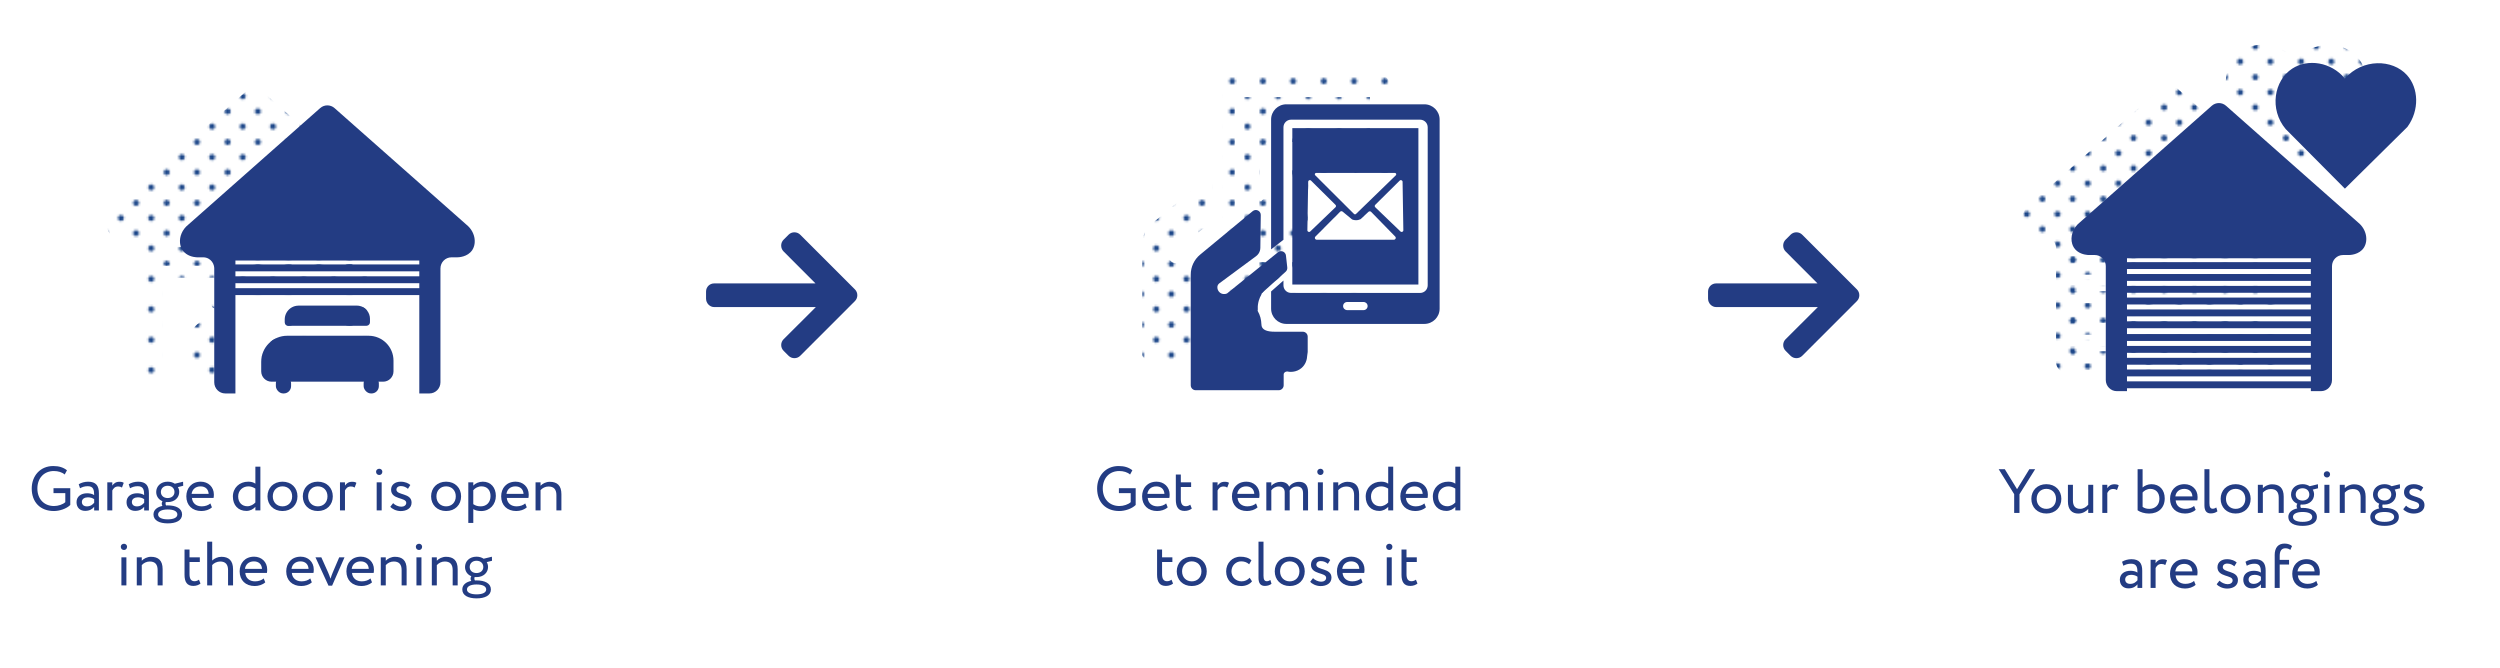 <?xml version="1.0" encoding="UTF-8"?>
<svg xmlns="http://www.w3.org/2000/svg" xmlns:xlink="http://www.w3.org/1999/xlink" viewBox="0 0 1000 267">
  <defs>
    <style>
      .cls-1 {
        fill: url(#Blue-10);
      }

      .cls-2 {
        fill: #1d4789;
      }

      .cls-3 {
        fill: url(#Blue-9);
      }

      .cls-4 {
        fill: url(#Blue-13);
      }

      .cls-5 {
        fill: url(#Blue-7);
      }

      .cls-6 {
        fill: url(#Blue-14);
      }

      .cls-7 {
        fill: url(#Blue-6);
      }

      .cls-8 {
        fill: none;
      }

      .cls-9 {
        fill: url(#Blue-16);
      }

      .cls-10 {
        fill: url(#Blue-2);
      }

      .cls-11 {
        fill: url(#Blue-12);
      }

      .cls-12 {
        fill: url(#Blue-5);
      }

      .cls-13 {
        fill: #233c83;
      }

      .cls-14 {
        fill: url(#Blue-20);
      }

      .cls-15 {
        fill: url(#Blue-23);
      }

      .cls-16 {
        fill: url(#Blue-15);
      }

      .cls-17 {
        fill: url(#Blue-17);
      }

      .cls-18 {
        fill: #233c83;
      }

      .cls-19 {
        fill: url(#Blue-4);
      }

      .cls-20 {
        fill: url(#Blue-22);
      }

      .cls-21 {
        fill: url(#Blue-11);
      }

      .cls-22 {
        fill: url(#Blue-3);
      }

      .cls-23 {
        fill: url(#Blue-18);
      }

      .cls-24 {
        fill: url(#Blue-21);
      }

      .cls-25 {
        fill: url(#Blue-19);
      }

      .cls-26 {
        fill: url(#Blue);
      }

      .cls-27 {
        fill: url(#Blue-8);
      }
    </style>
    <pattern id="Blue" x="0" y="0" width="28.8" height="28.8" patternTransform="translate(-594.06 -7132.38) scale(.84)" patternUnits="userSpaceOnUse" viewBox="0 0 28.8 28.8">
      <g>
        <rect class="cls-8" y="0" width="28.8" height="28.8"/>
        <g>
          <path class="cls-2" d="M25.2,26.64c.8,0,1.44-.64,1.44-1.44s-.64-1.44-1.44-1.44-1.44.64-1.44,1.44.64,1.44,1.44,1.44Z"/>
          <path class="cls-2" d="M10.8,26.64c.8,0,1.44-.64,1.44-1.44s-.65-1.44-1.44-1.44-1.44.64-1.44,1.44.64,1.44,1.44,1.44Z"/>
          <path class="cls-2" d="M25.2,12.24c.8,0,1.44-.65,1.44-1.44s-.64-1.44-1.44-1.44-1.44.64-1.44,1.44.64,1.44,1.44,1.44Z"/>
          <path class="cls-2" d="M10.8,12.24c.8,0,1.44-.65,1.44-1.44s-.65-1.44-1.44-1.44-1.44.64-1.44,1.44.64,1.44,1.44,1.44Z"/>
          <path class="cls-2" d="M3.6,19.44c.79,0,1.44-.64,1.44-1.44s-.65-1.44-1.44-1.44-1.44.64-1.44,1.44.64,1.44,1.44,1.44Z"/>
          <path class="cls-2" d="M18,19.44c.79,0,1.44-.64,1.44-1.44s-.65-1.44-1.44-1.44-1.44.64-1.44,1.44.64,1.44,1.44,1.44Z"/>
          <path class="cls-2" d="M3.6,5.04c.79,0,1.44-.64,1.44-1.44s-.65-1.44-1.44-1.44-1.44.64-1.44,1.44.64,1.44,1.44,1.44Z"/>
          <path class="cls-2" d="M18,5.04c.79,0,1.44-.64,1.44-1.44s-.65-1.44-1.44-1.44-1.44.64-1.44,1.44.64,1.44,1.44,1.44Z"/>
        </g>
      </g>
    </pattern>
    <pattern id="Blue-2" data-name="Blue" patternTransform="translate(-574.61 -7133.97) scale(.84)" xlink:href="#Blue"/>
    <pattern id="Blue-3" data-name="Blue" patternTransform="translate(-574.61 -7133.97) scale(.84)" xlink:href="#Blue"/>
    <pattern id="Blue-4" data-name="Blue" patternTransform="translate(-574.61 -7133.97) scale(.84)" xlink:href="#Blue"/>
    <pattern id="Blue-5" data-name="Blue" patternTransform="translate(-574.61 -7133.97) scale(.84)" xlink:href="#Blue"/>
    <pattern id="Blue-6" data-name="Blue" patternTransform="translate(-574.61 -7133.97) scale(.84)" xlink:href="#Blue"/>
    <pattern id="Blue-7" data-name="Blue" patternTransform="translate(-574.61 -7133.97) scale(.84)" xlink:href="#Blue"/>
    <pattern id="Blue-8" data-name="Blue" patternTransform="translate(-574.61 -7133.97) scale(.84)" xlink:href="#Blue"/>
    <pattern id="Blue-9" data-name="Blue" patternTransform="translate(-574.61 -7133.97) scale(.84)" xlink:href="#Blue"/>
    <pattern id="Blue-10" data-name="Blue" patternTransform="translate(-574.61 -7133.97) scale(.84)" xlink:href="#Blue"/>
    <pattern id="Blue-11" data-name="Blue" patternTransform="translate(-574.61 -7133.97) scale(.84)" xlink:href="#Blue"/>
    <pattern id="Blue-12" data-name="Blue" patternTransform="translate(-574.61 -7133.97) scale(.84)" xlink:href="#Blue"/>
    <pattern id="Blue-13" data-name="Blue" patternTransform="translate(-574.61 -7133.97) scale(.84)" xlink:href="#Blue"/>
    <pattern id="Blue-14" data-name="Blue" patternTransform="translate(-574.61 -7133.97) scale(.84)" xlink:href="#Blue"/>
    <pattern id="Blue-15" data-name="Blue" patternTransform="translate(-574.61 -7133.97) scale(.84)" xlink:href="#Blue"/>
    <pattern id="Blue-16" data-name="Blue" patternTransform="translate(-574.61 -7133.97) scale(.84)" xlink:href="#Blue"/>
    <pattern id="Blue-17" data-name="Blue" patternTransform="translate(-574.61 -7133.97) scale(.84)" xlink:href="#Blue"/>
    <pattern id="Blue-18" data-name="Blue" patternTransform="translate(-574.61 -7133.97) scale(.84)" xlink:href="#Blue"/>
    <pattern id="Blue-19" data-name="Blue" patternTransform="translate(-574.61 -7133.97) scale(.84)" xlink:href="#Blue"/>
    <pattern id="Blue-20" data-name="Blue" patternTransform="translate(-574.61 -7133.97) scale(.84)" xlink:href="#Blue"/>
    <pattern id="Blue-21" data-name="Blue" patternTransform="translate(-574.61 -7133.97) scale(.84)" xlink:href="#Blue"/>
    <pattern id="Blue-22" data-name="Blue" patternTransform="translate(-574.61 -7133.97) scale(.84)" xlink:href="#Blue"/>
    <pattern id="Blue-23" data-name="Blue" patternTransform="translate(-574.61 -7133.97) scale(.84)" xlink:href="#Blue"/>
  </defs>
  <g id="text">
    <g>
      <path class="cls-18" d="M21.39,195.27h6.72v6.72c-1.55,1.55-4.37,2.42-6.55,2.42-5.45,0-8.87-3.55-8.87-9,0-5.02,3.37-9,8.6-9,2.37,0,4.07.58,5.5,1.7l-.92,1.7c-1.03-.93-2.65-1.4-4.32-1.4-3.9,0-6.6,2.78-6.6,7s2.7,7,6.67,7c1.65,0,3.57-.65,4.5-1.55v-3.6h-4.72v-2Z"/>
      <path class="cls-18" d="M31.49,193.7c1-.62,2.35-1.02,3.75-1.02,3.2,0,4.32,1.67,4.32,4.6v6.9h-1.9v-1.45c-.67.85-1.75,1.62-3.6,1.62-2.05,0-3.45-1.3-3.45-3.47,0-2.3,1.82-3.57,4.25-3.57.87,0,2.05.18,2.8.72,0-2.1-.33-3.55-2.55-3.55-1.38,0-2.2.35-3.1.82l-.52-1.6ZM37.67,201.1v-1.42c-.7-.5-1.55-.75-2.52-.75-1.2,0-2.4.55-2.4,1.85,0,1.07.72,1.77,2.02,1.77,1.47,0,2.33-.77,2.9-1.45Z"/>
      <path class="cls-18" d="M42.92,192.92h2v1.32c.58-.85,1.4-1.53,2.82-1.53.92,0,1.38.15,1.75.43l-.7,1.88c-.55-.33-.85-.43-1.52-.43-1.3,0-1.92.78-2.35,1.6v7.97h-2v-11.25Z"/>
      <path class="cls-18" d="M51.49,193.7c1-.62,2.35-1.02,3.75-1.02,3.2,0,4.32,1.67,4.32,4.6v6.9h-1.9v-1.45c-.67.85-1.75,1.62-3.6,1.62-2.05,0-3.45-1.3-3.45-3.47,0-2.3,1.82-3.57,4.25-3.57.87,0,2.05.18,2.8.72,0-2.1-.33-3.55-2.55-3.55-1.38,0-2.2.35-3.1.82l-.52-1.6ZM57.67,201.1v-1.42c-.7-.5-1.55-.75-2.52-.75-1.2,0-2.4.55-2.4,1.85,0,1.07.72,1.77,2.02,1.77,1.47,0,2.33-.77,2.9-1.45Z"/>
      <path class="cls-18" d="M64.97,202.37c-.2-.25-.27-.6-.27-.93,0-.35.1-.7.3-.95-1.6-.65-2.52-2.05-2.52-3.7,0-2.25,1.77-4.12,4.6-4.12,1.1,0,2.08.3,2.85.82l3.3-.8.05,1.62-2.12.53c.35.57.53,1.25.53,1.95,0,2.25-1.83,4.05-4.6,4.05-.25,0-.5,0-.75-.03-.1.2-.12.43-.12.62,0,.28.07.55.22.75.22,0,.45-.02.67-.02,3.27,0,5.72,1.17,5.72,3.62s-2.45,3.57-5.72,3.57-5.72-1.12-5.72-3.57c0-1.82,1.45-2.97,3.6-3.42ZM67.09,207.74c2.32,0,3.85-.67,3.85-1.95s-1.45-2-3.85-2-3.85.75-3.85,2,1.53,1.95,3.85,1.95ZM67.07,199.22c1.58,0,2.72-.97,2.72-2.42s-1.05-2.5-2.72-2.5-2.72,1.1-2.72,2.5,1.07,2.42,2.72,2.42Z"/>
      <path class="cls-18" d="M84.77,202.94c-1.1,1-2.72,1.47-4.22,1.47-3.65,0-6.02-2.32-6.02-5.87,0-3.27,2.1-5.87,5.8-5.87,2.9,0,5.22,2.05,5.22,5.15,0,.55-.05,1-.12,1.35h-8.65c.18,2.12,1.72,3.37,3.92,3.37,1.45,0,2.72-.5,3.45-1.17l.62,1.57ZM76.64,197.55h6.82c-.1-1.85-1.3-3-3.25-3-2.05,0-3.35,1.28-3.57,3Z"/>
      <path class="cls-18" d="M102.14,202.75c-.83.9-2.05,1.62-3.57,1.62-3.3,0-5.42-2.28-5.42-5.75s2.6-5.95,6.15-5.95c1.2,0,2.07.25,2.85.8v-6.8h2v17.5h-2v-1.42ZM102.14,201v-5.57c-.95-.6-1.85-.88-2.77-.88-2.22,0-4.1,1.55-4.1,4.03s1.58,3.92,3.67,3.92c1.3,0,2.5-.72,3.2-1.5Z"/>
      <path class="cls-18" d="M112.99,192.67c3.6,0,6,2.5,6,5.87s-2.4,5.87-6,5.87-6-2.5-6-5.87,2.4-5.87,6-5.87ZM112.99,202.54c2.25,0,3.87-1.6,3.87-4s-1.62-4-3.87-4-3.87,1.62-3.87,4,1.62,4,3.87,4Z"/>
      <path class="cls-18" d="M127.12,192.67c3.6,0,6,2.5,6,5.87s-2.4,5.87-6,5.87-6-2.5-6-5.87,2.4-5.87,6-5.87ZM127.12,202.54c2.25,0,3.87-1.6,3.87-4s-1.62-4-3.87-4-3.87,1.62-3.87,4,1.62,4,3.87,4Z"/>
      <path class="cls-18" d="M135.99,192.92h2v1.32c.58-.85,1.4-1.53,2.82-1.53.92,0,1.38.15,1.75.43l-.7,1.88c-.55-.33-.85-.43-1.52-.43-1.3,0-1.92.78-2.35,1.6v7.97h-2v-11.25Z"/>
      <path class="cls-18" d="M151.72,187.5c.62,0,1.22.47,1.22,1.2,0,.82-.6,1.3-1.22,1.3-.7,0-1.3-.47-1.3-1.3,0-.72.6-1.2,1.3-1.2ZM150.67,192.92h2v11.25h-2v-11.25Z"/>
      <path class="cls-18" d="M156.44,195.85c0-1.97,1.6-3.17,3.82-3.17,1.85,0,3.2.67,3.87,1.32l-.95,1.53c-.67-.6-1.65-1.1-2.82-1.1s-1.8.65-1.8,1.4c0,2.38,6.07,1.25,6.07,5.2,0,2.38-2.1,3.4-4.35,3.4-1.82,0-3.62-.95-4.15-1.75l1.12-1.42c.65.75,2.12,1.42,3.25,1.42,1.05,0,2-.52,2-1.55,0-2.27-6.07-1.15-6.07-5.27Z"/>
      <path class="cls-18" d="M178.44,192.67c3.6,0,6,2.5,6,5.87s-2.4,5.87-6,5.87-6-2.5-6-5.87,2.4-5.87,6-5.87ZM178.44,202.54c2.25,0,3.87-1.6,3.87-4s-1.62-4-3.87-4-3.87,1.62-3.87,4,1.62,4,3.87,4Z"/>
      <path class="cls-18" d="M187.32,192.92h2v1.32c.78-.9,2.27-1.57,3.82-1.57,3.2,0,5.2,2.37,5.2,5.7s-2.33,6.05-5.85,6.05c-1.2,0-2.38-.25-3.17-.77v5.52h-2v-16.25ZM189.31,196.1v5.57c1,.67,1.92.87,3,.87,2.4,0,3.9-1.72,3.9-4.1s-1.32-3.9-3.65-3.9c-1.32,0-2.55.68-3.25,1.55Z"/>
      <path class="cls-18" d="M210.71,202.94c-1.1,1-2.72,1.47-4.22,1.47-3.65,0-6.02-2.32-6.02-5.87,0-3.27,2.1-5.87,5.8-5.87,2.9,0,5.22,2.05,5.22,5.15,0,.55-.05,1-.12,1.35h-8.65c.18,2.12,1.72,3.37,3.92,3.37,1.45,0,2.72-.5,3.45-1.17l.62,1.57ZM202.59,197.55h6.82c-.1-1.85-1.3-3-3.25-3-2.05,0-3.35,1.28-3.57,3Z"/>
      <path class="cls-18" d="M214.22,192.92h2v1.37c.78-.85,2.2-1.57,3.67-1.57,2.92,0,4.67,1.43,4.67,4.95v6.5h-2v-6.12c0-2.35-1.07-3.45-3.17-3.45-1.28,0-2.45.62-3.17,1.45v8.12h-2v-11.25Z"/>
      <path class="cls-18" d="M49.61,217.5c.62,0,1.22.47,1.22,1.2,0,.82-.6,1.3-1.22,1.3-.7,0-1.3-.47-1.3-1.3,0-.72.6-1.2,1.3-1.2ZM48.56,222.92h2v11.25h-2v-11.25Z"/>
      <path class="cls-18" d="M54.71,222.92h2v1.37c.78-.85,2.2-1.57,3.67-1.57,2.92,0,4.67,1.43,4.67,4.95v6.5h-2v-6.12c0-2.35-1.07-3.45-3.17-3.45-1.28,0-2.45.62-3.17,1.45v8.12h-2v-11.25Z"/>
      <path class="cls-18" d="M73.81,219.8h2v3.12h4.12v1.87h-4.12v4.9c0,1.77.58,2.8,2,2.8.77,0,1.37-.32,1.77-.62l.62,1.55c-.6.5-1.62.95-2.87.95-2.52,0-3.52-1.6-3.52-4.47v-10.1Z"/>
      <path class="cls-18" d="M82.88,216.67h2v7.55c.83-.85,2.25-1.5,3.67-1.5,2.92,0,4.67,1.47,4.67,5v6.45h-2v-6.17c0-2.25-1.07-3.4-3.15-3.4-1.25,0-2.5.62-3.2,1.42v8.15h-2v-17.5Z"/>
      <path class="cls-18" d="M106.1,232.94c-1.1,1-2.72,1.47-4.22,1.47-3.65,0-6.02-2.32-6.02-5.87,0-3.27,2.1-5.87,5.8-5.87,2.9,0,5.22,2.05,5.22,5.15,0,.55-.05,1-.12,1.35h-8.65c.18,2.12,1.72,3.37,3.92,3.37,1.45,0,2.72-.5,3.45-1.17l.62,1.57ZM97.98,227.55h6.82c-.1-1.85-1.3-3-3.25-3-2.05,0-3.35,1.28-3.57,3Z"/>
      <path class="cls-18" d="M124.73,232.94c-1.1,1-2.72,1.47-4.22,1.47-3.65,0-6.02-2.32-6.02-5.87,0-3.27,2.1-5.87,5.8-5.87,2.9,0,5.22,2.05,5.22,5.15,0,.55-.05,1-.12,1.35h-8.65c.18,2.12,1.72,3.37,3.92,3.37,1.45,0,2.72-.5,3.45-1.17l.62,1.57ZM116.6,227.55h6.82c-.1-1.85-1.3-3-3.25-3-2.05,0-3.35,1.28-3.57,3Z"/>
      <path class="cls-18" d="M132.85,234.27h-1.45l-5.22-11.35h2.35l2.72,6.07c.32.72.67,1.68.95,2.5.25-.82.6-1.8.92-2.55l2.57-6.02h2.12l-4.97,11.35Z"/>
      <path class="cls-18" d="M148.8,232.94c-1.1,1-2.72,1.47-4.22,1.47-3.65,0-6.02-2.32-6.02-5.87,0-3.27,2.1-5.87,5.8-5.87,2.9,0,5.22,2.05,5.22,5.15,0,.55-.05,1-.12,1.35h-8.65c.18,2.12,1.72,3.37,3.92,3.37,1.45,0,2.72-.5,3.45-1.17l.62,1.57ZM140.68,227.55h6.82c-.1-1.85-1.3-3-3.25-3-2.05,0-3.35,1.28-3.57,3Z"/>
      <path class="cls-18" d="M152.31,222.92h2v1.37c.78-.85,2.2-1.57,3.67-1.57,2.92,0,4.67,1.43,4.67,4.95v6.5h-2v-6.12c0-2.35-1.07-3.45-3.17-3.45-1.28,0-2.45.62-3.17,1.45v8.12h-2v-11.25Z"/>
      <path class="cls-18" d="M167.63,217.5c.62,0,1.22.47,1.22,1.2,0,.82-.6,1.3-1.22,1.3-.7,0-1.3-.47-1.3-1.3,0-.72.6-1.2,1.3-1.2ZM166.58,222.92h2v11.25h-2v-11.25Z"/>
      <path class="cls-18" d="M172.73,222.92h2v1.37c.78-.85,2.2-1.57,3.67-1.57,2.92,0,4.67,1.43,4.67,4.95v6.5h-2v-6.12c0-2.35-1.07-3.45-3.17-3.45-1.28,0-2.45.62-3.17,1.45v8.12h-2v-11.25Z"/>
      <path class="cls-18" d="M188.5,232.37c-.2-.25-.27-.6-.27-.93,0-.35.1-.7.3-.95-1.6-.65-2.52-2.05-2.52-3.7,0-2.25,1.77-4.12,4.6-4.12,1.1,0,2.08.3,2.85.82l3.3-.8.05,1.62-2.12.53c.35.57.53,1.25.53,1.95,0,2.25-1.83,4.05-4.6,4.05-.25,0-.5,0-.75-.03-.1.2-.12.43-.12.62,0,.28.07.55.22.75.22,0,.45-.02.67-.02,3.27,0,5.72,1.17,5.72,3.62s-2.45,3.57-5.72,3.57-5.72-1.12-5.72-3.57c0-1.82,1.45-2.97,3.6-3.42ZM190.63,237.74c2.32,0,3.85-.67,3.85-1.95s-1.45-2-3.85-2-3.85.75-3.85,2,1.53,1.95,3.85,1.95ZM190.6,229.22c1.58,0,2.72-.97,2.72-2.42s-1.05-2.5-2.72-2.5-2.72,1.1-2.72,2.5,1.07,2.42,2.72,2.42Z"/>
    </g>
    <g>
      <path class="cls-18" d="M447.55,195.27h6.72v6.72c-1.55,1.55-4.37,2.42-6.55,2.42-5.45,0-8.87-3.55-8.87-9,0-5.02,3.37-9,8.6-9,2.37,0,4.07.58,5.5,1.7l-.92,1.7c-1.03-.93-2.65-1.4-4.32-1.4-3.9,0-6.6,2.78-6.6,7s2.7,7,6.67,7c1.65,0,3.57-.65,4.5-1.55v-3.6h-4.72v-2Z"/>
      <path class="cls-18" d="M467.08,202.94c-1.1,1-2.72,1.47-4.22,1.47-3.65,0-6.02-2.32-6.02-5.87,0-3.27,2.1-5.87,5.8-5.87,2.9,0,5.22,2.05,5.22,5.15,0,.55-.05,1-.12,1.35h-8.65c.18,2.12,1.72,3.37,3.92,3.37,1.45,0,2.72-.5,3.45-1.17l.62,1.57ZM458.95,197.55h6.82c-.1-1.85-1.3-3-3.25-3-2.05,0-3.35,1.28-3.57,3Z"/>
      <path class="cls-18" d="M470.33,189.8h2v3.12h4.12v1.87h-4.12v4.9c0,1.77.58,2.8,2,2.8.77,0,1.37-.32,1.77-.62l.62,1.55c-.6.5-1.62.95-2.87.95-2.52,0-3.52-1.6-3.52-4.47v-10.1Z"/>
      <path class="cls-18" d="M485.03,192.92h2v1.32c.58-.85,1.4-1.53,2.82-1.53.92,0,1.38.15,1.75.43l-.7,1.88c-.55-.33-.85-.43-1.52-.43-1.3,0-1.92.78-2.35,1.6v7.97h-2v-11.25Z"/>
      <path class="cls-18" d="M503.02,202.94c-1.1,1-2.72,1.47-4.22,1.47-3.65,0-6.02-2.32-6.02-5.87,0-3.27,2.1-5.87,5.8-5.87,2.9,0,5.22,2.05,5.22,5.15,0,.55-.05,1-.12,1.35h-8.65c.18,2.12,1.72,3.37,3.92,3.37,1.45,0,2.72-.5,3.45-1.17l.62,1.57ZM494.9,197.55h6.82c-.1-1.85-1.3-3-3.25-3-2.05,0-3.35,1.28-3.57,3Z"/>
      <path class="cls-18" d="M523.22,204.17h-2v-6.82c0-1.85-.8-2.75-2.42-2.75-1.35,0-2.42.7-2.95,1.62.03.2.03.55.03.8v7.15h-2v-7.25c0-1.38-.82-2.32-2.4-2.32-1.3,0-2.37.7-2.95,1.53v8.05h-2v-11.25h2v1.42c.83-.97,2.27-1.62,3.72-1.62,1.75,0,2.97.78,3.4,1.95.8-1.15,2.25-1.95,3.95-1.95,2.08,0,3.62,1,3.62,4.07v7.37Z"/>
      <path class="cls-18" d="M528.2,187.5c.62,0,1.22.47,1.22,1.2,0,.82-.6,1.3-1.22,1.3-.7,0-1.3-.47-1.3-1.3,0-.72.6-1.2,1.3-1.2ZM527.15,192.92h2v11.25h-2v-11.25Z"/>
      <path class="cls-18" d="M533.3,192.92h2v1.37c.78-.85,2.2-1.57,3.67-1.57,2.92,0,4.67,1.43,4.67,4.95v6.5h-2v-6.12c0-2.35-1.07-3.45-3.17-3.45-1.28,0-2.45.62-3.17,1.45v8.12h-2v-11.25Z"/>
      <path class="cls-18" d="M555.27,202.75c-.83.9-2.05,1.62-3.57,1.62-3.3,0-5.42-2.28-5.42-5.75s2.6-5.95,6.15-5.95c1.2,0,2.07.25,2.85.8v-6.8h2v17.5h-2v-1.42ZM555.27,201v-5.57c-.95-.6-1.85-.88-2.77-.88-2.22,0-4.1,1.55-4.1,4.03s1.58,3.92,3.67,3.92c1.3,0,2.5-.72,3.2-1.5Z"/>
      <path class="cls-18" d="M570.37,202.94c-1.1,1-2.72,1.47-4.22,1.47-3.65,0-6.02-2.32-6.02-5.87,0-3.27,2.1-5.87,5.8-5.87,2.9,0,5.22,2.05,5.22,5.15,0,.55-.05,1-.12,1.35h-8.65c.18,2.12,1.72,3.37,3.92,3.37,1.45,0,2.72-.5,3.45-1.17l.62,1.57ZM562.25,197.55h6.82c-.1-1.85-1.3-3-3.25-3-2.05,0-3.35,1.28-3.57,3Z"/>
      <path class="cls-18" d="M582.12,202.75c-.83.9-2.05,1.62-3.57,1.62-3.3,0-5.42-2.28-5.42-5.75s2.6-5.95,6.15-5.95c1.2,0,2.07.25,2.85.8v-6.8h2v17.5h-2v-1.42ZM582.12,201v-5.57c-.95-.6-1.85-.88-2.77-.88-2.22,0-4.1,1.55-4.1,4.03s1.58,3.92,3.67,3.92c1.3,0,2.5-.72,3.2-1.5Z"/>
      <path class="cls-18" d="M462.83,219.8h2v3.12h4.12v1.87h-4.12v4.9c0,1.77.58,2.8,2,2.8.77,0,1.37-.32,1.77-.62l.62,1.55c-.6.5-1.62.95-2.87.95-2.52,0-3.52-1.6-3.52-4.47v-10.1Z"/>
      <path class="cls-18" d="M476.7,222.67c3.6,0,6,2.5,6,5.87s-2.4,5.87-6,5.87-6-2.5-6-5.87,2.4-5.87,6-5.87ZM476.7,232.54c2.25,0,3.87-1.6,3.87-4s-1.62-4-3.87-4-3.87,1.62-3.87,4,1.62,4,3.87,4Z"/>
      <path class="cls-18" d="M500.8,232.54c-.95,1.23-2.6,1.88-4.32,1.88-3.57,0-6.02-2.32-6.02-5.87,0-3.27,2.4-5.87,5.7-5.87,1.8,0,3.37.42,4.42,1.47l-.92,1.57c-.95-.88-2.05-1.18-3.22-1.18-2.02,0-3.85,1.62-3.85,4s1.83,4,4.05,4c1.35,0,2.47-.6,3.22-1.45l.95,1.45Z"/>
      <path class="cls-18" d="M503.4,216.67h2v13.6c0,1.53.38,2.22,1.33,2.22.55,0,1.05-.25,1.42-.5l.45,1.53c-.6.47-1.47.85-2.65.85-1.7,0-2.55-1.03-2.55-3.2v-14.5Z"/>
      <path class="cls-18" d="M515.9,222.67c3.6,0,6,2.5,6,5.87s-2.4,5.87-6,5.87-6-2.5-6-5.87,2.4-5.87,6-5.87ZM515.9,232.54c2.25,0,3.87-1.6,3.87-4s-1.62-4-3.87-4-3.87,1.62-3.87,4,1.62,4,3.87,4Z"/>
      <path class="cls-18" d="M524.4,225.85c0-1.97,1.6-3.17,3.82-3.17,1.85,0,3.2.67,3.87,1.32l-.95,1.53c-.67-.6-1.65-1.1-2.82-1.1s-1.8.65-1.8,1.4c0,2.38,6.07,1.25,6.07,5.2,0,2.38-2.1,3.4-4.35,3.4-1.82,0-3.62-.95-4.15-1.75l1.12-1.42c.65.75,2.12,1.42,3.25,1.42,1.05,0,2-.52,2-1.55,0-2.27-6.07-1.15-6.07-5.27Z"/>
      <path class="cls-18" d="M545.02,232.94c-1.1,1-2.72,1.47-4.22,1.47-3.65,0-6.02-2.32-6.02-5.87,0-3.27,2.1-5.87,5.8-5.87,2.9,0,5.22,2.05,5.22,5.15,0,.55-.05,1-.12,1.35h-8.65c.18,2.12,1.72,3.37,3.92,3.37,1.45,0,2.72-.5,3.45-1.17l.62,1.57ZM536.9,227.55h6.82c-.1-1.85-1.3-3-3.25-3-2.05,0-3.35,1.28-3.57,3Z"/>
      <path class="cls-18" d="M555.75,217.5c.62,0,1.22.47,1.22,1.2,0,.82-.6,1.3-1.22,1.3-.7,0-1.3-.47-1.3-1.3,0-.72.6-1.2,1.3-1.2ZM554.7,222.92h2v11.25h-2v-11.25Z"/>
      <path class="cls-18" d="M560.6,219.8h2v3.12h4.12v1.87h-4.12v4.9c0,1.77.58,2.8,2,2.8.77,0,1.37-.32,1.77-.62l.62,1.55c-.6.5-1.62.95-2.87.95-2.52,0-3.52-1.6-3.52-4.47v-10.1Z"/>
    </g>
    <g>
      <path class="cls-18" d="M807.79,197.67v7.5h-2.12v-7.5l-6.2-10h2.45l4.9,8,4.92-8h2.33l-6.27,10Z"/>
      <path class="cls-18" d="M818.54,193.67c3.6,0,6,2.5,6,5.87s-2.4,5.87-6,5.87-6-2.5-6-5.87,2.4-5.87,6-5.87ZM818.54,203.54c2.25,0,3.87-1.6,3.87-4s-1.62-4-3.87-4-3.87,1.62-3.87,4,1.62,4,3.87,4Z"/>
      <path class="cls-18" d="M837.29,205.17h-2v-1.6c-.78.95-2.2,1.85-3.97,1.85-2.5,0-4.15-1.5-4.15-4.8v-6.7h2v6.25c0,2.12.85,3.37,2.9,3.37,1.3,0,2.52-.77,3.22-1.67v-7.95h2v11.25Z"/>
      <path class="cls-18" d="M840.92,193.92h2v1.32c.58-.85,1.4-1.53,2.82-1.53.92,0,1.38.15,1.75.43l-.7,1.88c-.55-.33-.85-.43-1.52-.43-1.3,0-1.92.78-2.35,1.6v7.97h-2v-11.25Z"/>
      <path class="cls-18" d="M855.04,187.67h2v7.32c.8-.72,2.15-1.32,3.5-1.32,3.35,0,5.35,2.37,5.35,5.7,0,3.7-2.47,6.05-6.25,6.05-1.8,0-3.52-.53-4.6-1.3v-16.45ZM857.04,197v5.77c.9.6,1.72.77,2.7.77,2.27,0,4.02-1.5,4.02-4.02s-1.5-3.97-3.67-3.97c-1.3,0-2.5.75-3.05,1.45Z"/>
      <path class="cls-18" d="M878.26,203.94c-1.1,1-2.72,1.47-4.22,1.47-3.65,0-6.02-2.32-6.02-5.87,0-3.27,2.1-5.87,5.8-5.87,2.9,0,5.22,2.05,5.22,5.15,0,.55-.05,1-.12,1.35h-8.65c.18,2.12,1.72,3.37,3.92,3.37,1.45,0,2.72-.5,3.45-1.17l.62,1.57ZM870.14,198.55h6.82c-.1-1.85-1.3-3-3.25-3-2.05,0-3.35,1.28-3.57,3Z"/>
      <path class="cls-18" d="M881.77,187.67h2v13.6c0,1.53.38,2.22,1.33,2.22.55,0,1.05-.25,1.42-.5l.45,1.53c-.6.47-1.47.85-2.65.85-1.7,0-2.55-1.03-2.55-3.2v-14.5Z"/>
      <path class="cls-18" d="M894.26,193.67c3.6,0,6,2.5,6,5.87s-2.4,5.87-6,5.87-6-2.5-6-5.87,2.4-5.87,6-5.87ZM894.26,203.54c2.25,0,3.87-1.6,3.87-4s-1.62-4-3.87-4-3.87,1.62-3.87,4,1.62,4,3.87,4Z"/>
      <path class="cls-18" d="M903.14,193.92h2v1.37c.78-.85,2.2-1.57,3.67-1.57,2.92,0,4.67,1.43,4.67,4.95v6.5h-2v-6.12c0-2.35-1.07-3.45-3.17-3.45-1.28,0-2.45.62-3.17,1.45v8.12h-2v-11.25Z"/>
      <path class="cls-18" d="M918.91,203.37c-.2-.25-.27-.6-.27-.93,0-.35.1-.7.3-.95-1.6-.65-2.52-2.05-2.52-3.7,0-2.25,1.77-4.12,4.6-4.12,1.1,0,2.08.3,2.85.82l3.3-.8.05,1.62-2.12.53c.35.57.53,1.25.53,1.95,0,2.25-1.83,4.05-4.6,4.05-.25,0-.5,0-.75-.03-.1.2-.12.43-.12.62,0,.28.07.55.22.75.22,0,.45-.02.67-.02,3.27,0,5.72,1.17,5.72,3.62s-2.45,3.57-5.72,3.57-5.72-1.12-5.72-3.57c0-1.82,1.45-2.97,3.6-3.42ZM921.04,208.74c2.32,0,3.85-.67,3.85-1.95s-1.45-2-3.85-2-3.85.75-3.85,2,1.53,1.95,3.85,1.95ZM921.01,200.22c1.58,0,2.72-.97,2.72-2.42s-1.05-2.5-2.72-2.5-2.72,1.1-2.72,2.5,1.07,2.42,2.72,2.42Z"/>
      <path class="cls-18" d="M930.81,188.5c.62,0,1.22.47,1.22,1.2,0,.82-.6,1.3-1.22,1.3-.7,0-1.3-.47-1.3-1.3,0-.72.6-1.2,1.3-1.2ZM929.76,193.92h2v11.25h-2v-11.25Z"/>
      <path class="cls-18" d="M935.91,193.92h2v1.37c.78-.85,2.2-1.57,3.67-1.57,2.92,0,4.67,1.43,4.67,4.95v6.5h-2v-6.12c0-2.35-1.07-3.45-3.17-3.45-1.28,0-2.45.62-3.17,1.45v8.12h-2v-11.25Z"/>
      <path class="cls-18" d="M951.69,203.37c-.2-.25-.27-.6-.27-.93,0-.35.1-.7.3-.95-1.6-.65-2.52-2.05-2.52-3.7,0-2.25,1.77-4.12,4.6-4.12,1.1,0,2.08.3,2.85.82l3.3-.8.05,1.62-2.12.53c.35.57.53,1.25.53,1.95,0,2.25-1.83,4.05-4.6,4.05-.25,0-.5,0-.75-.03-.1.2-.12.43-.12.62,0,.28.07.55.22.75.22,0,.45-.02.67-.02,3.27,0,5.72,1.17,5.72,3.62s-2.45,3.57-5.72,3.57-5.72-1.12-5.72-3.57c0-1.82,1.45-2.97,3.6-3.42ZM953.81,208.74c2.32,0,3.85-.67,3.85-1.95s-1.45-2-3.85-2-3.85.75-3.85,2,1.53,1.95,3.85,1.95ZM953.79,200.22c1.58,0,2.72-.97,2.72-2.42s-1.05-2.5-2.72-2.5-2.72,1.1-2.72,2.5,1.07,2.42,2.72,2.42Z"/>
      <path class="cls-18" d="M961.61,196.85c0-1.97,1.6-3.17,3.82-3.17,1.85,0,3.2.67,3.87,1.32l-.95,1.53c-.67-.6-1.65-1.1-2.82-1.1s-1.8.65-1.8,1.4c0,2.38,6.07,1.25,6.07,5.2,0,2.38-2.1,3.4-4.35,3.4-1.82,0-3.62-.95-4.15-1.75l1.12-1.42c.65.75,2.12,1.42,3.25,1.42,1.05,0,2-.52,2-1.55,0-2.27-6.07-1.15-6.07-5.27Z"/>
      <path class="cls-18" d="M848.82,224.7c1-.62,2.35-1.02,3.75-1.02,3.2,0,4.32,1.67,4.32,4.6v6.9h-1.9v-1.45c-.67.85-1.75,1.62-3.6,1.62-2.05,0-3.45-1.3-3.45-3.47,0-2.3,1.82-3.57,4.25-3.57.87,0,2.05.18,2.8.72,0-2.1-.33-3.55-2.55-3.55-1.38,0-2.2.35-3.1.82l-.52-1.6ZM854.99,232.1v-1.42c-.7-.5-1.55-.75-2.52-.75-1.2,0-2.4.55-2.4,1.85,0,1.07.72,1.77,2.02,1.77,1.47,0,2.33-.77,2.9-1.45Z"/>
      <path class="cls-18" d="M860.24,223.92h2v1.32c.58-.85,1.4-1.53,2.82-1.53.92,0,1.38.15,1.75.43l-.7,1.88c-.55-.33-.85-.43-1.52-.43-1.3,0-1.92.78-2.35,1.6v7.97h-2v-11.25Z"/>
      <path class="cls-18" d="M878.24,233.94c-1.1,1-2.72,1.47-4.22,1.47-3.65,0-6.02-2.32-6.02-5.87,0-3.27,2.1-5.87,5.8-5.87,2.9,0,5.22,2.05,5.22,5.15,0,.55-.05,1-.12,1.35h-8.65c.18,2.12,1.72,3.37,3.92,3.37,1.45,0,2.72-.5,3.45-1.17l.62,1.57ZM870.12,228.55h6.82c-.1-1.85-1.3-3-3.25-3-2.05,0-3.35,1.28-3.57,3Z"/>
      <path class="cls-18" d="M886.99,226.85c0-1.97,1.6-3.17,3.82-3.17,1.85,0,3.2.67,3.87,1.32l-.95,1.53c-.67-.6-1.65-1.1-2.82-1.1s-1.8.65-1.8,1.4c0,2.38,6.07,1.25,6.07,5.2,0,2.38-2.1,3.4-4.35,3.4-1.82,0-3.62-.95-4.15-1.75l1.12-1.42c.65.75,2.12,1.42,3.25,1.42,1.05,0,2-.52,2-1.55,0-2.27-6.07-1.15-6.07-5.27Z"/>
      <path class="cls-18" d="M898.19,224.7c1-.62,2.35-1.02,3.75-1.02,3.2,0,4.32,1.67,4.32,4.6v6.9h-1.9v-1.45c-.67.85-1.75,1.62-3.6,1.62-2.05,0-3.45-1.3-3.45-3.47,0-2.3,1.82-3.57,4.25-3.57.87,0,2.05.18,2.8.72,0-2.1-.33-3.55-2.55-3.55-1.38,0-2.2.35-3.1.82l-.52-1.6ZM904.36,232.1v-1.42c-.7-.5-1.55-.75-2.52-.75-1.2,0-2.4.55-2.4,1.85,0,1.07.72,1.77,2.02,1.77,1.47,0,2.33-.77,2.9-1.45Z"/>
      <path class="cls-18" d="M909.87,222.1c0-3.12,1.45-4.67,3.95-4.67,1.35,0,2.42.45,3,1l-.7,1.53c-.47-.4-1.12-.65-1.97-.65-1.42,0-2.27.93-2.27,3.03v1.6h3.75v1.87h-3.75v9.37h-2v-13.07Z"/>
      <path class="cls-18" d="M927.14,233.94c-1.1,1-2.72,1.47-4.22,1.47-3.65,0-6.02-2.32-6.02-5.87,0-3.27,2.1-5.87,5.8-5.87,2.9,0,5.22,2.05,5.22,5.15,0,.55-.05,1-.12,1.35h-8.65c.18,2.12,1.72,3.37,3.92,3.37,1.45,0,2.72-.5,3.45-1.17l.62,1.57ZM919.01,228.55h6.82c-.1-1.85-1.3-3-3.25-3-2.05,0-3.35,1.28-3.57,3Z"/>
    </g>
  </g>
  <g id="icons_dots" data-name="icons dots">
    <g>
      <g>
        <rect class="cls-26" x="138.42" y="110.52" width="8.46" height="2.76"/>
        <rect class="cls-26" x="138.42" y="115.27" width="8.46" height="2.76"/>
        <path class="cls-26" d="M146.88,124.3v5.97c-.09.03-.2.04-.3.04h-8.16v-8.07h4.27c1.71,0,3.23.81,4.19,2.06Z"/>
        <path class="cls-26" d="M138.42,134.3h8.46v11.63c0,2.45-1.96,4.45-4.39,4.45h-4.07v-16.08Z"/>
        <rect class="cls-26" x="138.42" y="105.77" width="8.46" height="2.76"/>
        <path class="cls-26" d="M159.64,92.97c-1.87,2.93-5.73,2.96-6.03,2.96h-2.34c-2.42,0-4.39,2-4.39,4.47v3.82h-8.46v-6.99h-73.54v53.15h-4.09c-2.42,0-4.39-2-4.39-4.45v-45.53c0-2.47-1.95-4.47-4.38-4.47h-2.34c-.31,0-4.15-.03-6.03-2.96-1.85-2.87-1.06-7.39,2.37-10.1,17.58-15.54,35.17-31.09,52.75-46.63,1.65-1.46,4.1-1.46,5.75,0,5.25,4.63,10.49,9.27,15.73,13.91,12.34,10.9,24.68,21.81,37.02,32.72,3.42,2.71,4.21,7.23,2.37,10.1Z"/>
      </g>
      <rect class="cls-26" x="62.84" y="98.77" width="78.11" height="2.76"/>
      <polygon class="cls-26" points="94.17 104.22 94.17 105.77 140.94 105.77 140.94 106.28 62.83 106.28 62.83 103.53 140.94 103.53 140.94 104.22 94.17 104.22"/>
      <polygon class="cls-26" points="94.17 108.53 94.17 110.52 140.94 110.52 140.94 111.03 62.83 111.03 62.83 108.28 140.94 108.28 140.94 108.53 94.17 108.53"/>
      <g>
        <path class="cls-26" d="M94.17,127.31v18.37h-14.83c-2.3,0-4.16-1.86-4.16-4.16v-3.79c0-5.76,4.66-10.42,10.42-10.42h8.57Z"/>
        <path class="cls-26" d="M113.89,128.91v-1.13c0-.16.01-.31.02-.47h4.23c2.79,0,5.32,1.15,7.13,3h-9.98c-.77,0-1.4-.62-1.4-1.4Z"/>
        <path class="cls-26" d="M128.11,137.27v4.25c0,2.3-1.87,4.16-4.17,4.16h-19.46v-.96c0-5.75,4.66-10.42,10.42-10.42h12.76c.29.94.45,1.94.45,2.97Z"/>
        <path class="cls-26" d="M118.62,122.31c-.16.58-.7,1.01-1.34,1.01h-1.13c.71-.52,1.55-.88,2.47-1.01Z"/>
        <path class="cls-26" d="M118.06,118.03h-23.89v5.29h-8.18c-.1,0-.2-.01-.29-.03-.63-.14-1.1-.7-1.1-1.37v-1.14c0-1.24.41-2.39,1.1-3.31,1.01-1.35,2.62-2.23,4.44-2.23h23.25c.18,0,.36.01.54.03,1.79.18,3.32,1.25,4.13,2.76Z"/>
        <g>
          <rect class="cls-26" x="81.05" y="143.38" width="6.08" height="7" rx="2.92" ry="2.92"/>
          <rect class="cls-26" x="116.16" y="143.38" width="6.08" height="7" rx="2.92" ry="2.92"/>
        </g>
      </g>
    </g>
    <g>
      <g>
        <g>
          <path class="cls-10" d="M911.66,147.8c-.8.84-1.92,1.37-3.17,1.37h-4.07v-1.37h7.24Z"/>
          <path class="cls-22" d="M912.88,143.13v1.59c0,.4-.05.79-.16,1.16h-8.3v-2.75h8.46Z"/>
          <rect class="cls-19" x="904.42" y="138.37" width="8.46" height="2.76"/>
          <rect class="cls-12" x="904.42" y="133.62" width="8.46" height="2.76"/>
          <rect class="cls-7" x="904.42" y="128.53" width="8.46" height="2.76"/>
          <rect class="cls-5" x="904.42" y="123.78" width="8.46" height="2.76"/>
          <rect class="cls-27" x="904.42" y="114.36" width="8.46" height="7.43"/>
          <rect class="cls-3" x="904.42" y="109.61" width="8.46" height="2.75"/>
          <rect class="cls-1" x="904.42" y="104.86" width="8.46" height="2.75"/>
          <path class="cls-21" d="M925.64,91.77c-1.87,2.92-5.72,2.95-6.03,2.95h-2.34c-2.42,0-4.39,2-4.39,4.47v4.12h-8.46v-7.29h-73.54v53.15h-4.09c-2.42,0-4.39-1.99-4.39-4.45v-45.53c0-2.47-1.95-4.47-4.37-4.47h-2.35c-.31,0-4.15-.03-6.03-2.95-1.85-2.87-1.06-7.4,2.37-10.11,17.58-15.54,35.17-31.08,52.75-46.62,1.66-1.47,4.1-1.47,5.75,0,3.74,3.3,7.47,6.6,11.21,9.91,13.85,12.23,27.7,24.47,41.55,36.71,3.41,2.71,4.21,7.24,2.36,10.11Z"/>
        </g>
        <rect class="cls-11" x="828.59" y="97.56" width="78.11" height="2.76"/>
        <polygon class="cls-4" points="850.8 103.31 850.8 104.86 906.7 104.86 906.7 105.08 828.59 105.08 828.59 102.32 906.7 102.32 906.7 103.31 850.8 103.31"/>
        <polygon class="cls-6" points="850.8 107.61 850.8 109.61 906.7 109.61 906.7 109.83 828.59 109.83 828.59 107.07 906.7 107.07 906.7 107.61 850.8 107.61"/>
        <polygon class="cls-16" points="904.42 112.36 904.42 114.36 906.7 114.36 906.7 114.5 828.59 114.5 828.59 111.74 906.7 111.74 906.7 112.36 904.42 112.36"/>
        <rect class="cls-9" x="828.59" y="116.49" width="78.11" height="2.76"/>
        <polygon class="cls-17" points="850.8 121.79 850.8 123.78 906.7 123.78 906.7 124 828.59 124 828.59 121.24 906.7 121.24 906.7 121.79 850.8 121.79"/>
        <polygon class="cls-23" points="850.8 126.54 850.8 128.53 906.7 128.53 906.7 129.09 828.59 129.09 828.59 126.33 906.7 126.33 906.7 126.54 850.8 126.54"/>
        <polygon class="cls-25" points="850.8 131.29 850.8 133.62 906.7 133.62 906.7 133.84 828.59 133.84 828.59 131.09 906.7 131.09 906.7 131.29 850.8 131.29"/>
        <polygon class="cls-14" points="850.8 136.38 850.8 138.37 906.7 138.37 906.7 138.59 828.59 138.59 828.59 135.84 906.7 135.84 906.7 136.38 850.8 136.38"/>
        <polygon class="cls-24" points="850.8 141.13 850.8 143.13 906.7 143.13 906.7 143.26 828.59 143.26 828.59 140.51 906.7 140.51 906.7 141.13 850.8 141.13"/>
        <polygon class="cls-20" points="850.8 145.88 850.8 147.8 906.7 147.8 906.7 148.01 828.59 148.01 828.59 145.26 906.7 145.26 906.7 145.88 850.8 145.88"/>
      </g>
      <path class="cls-15" d="M918.03,24.1c-5.54-6.64-14.85-7.99-21.06-3.94-7.29,4.75-9.26,16.26-2.62,24.17,7.9,7.95,15.79,15.89,23.69,23.84l24.99-24.68c4.91-6.71,4.52-15.55-.17-20.75-5.83-6.44-17.73-6.65-24.81,1.35Z"/>
    </g>
  </g>
  <g id="icon_solid" data-name="icon solid">
    <path class="cls-18" d="M341.95,115.74l-21.85-21.85c-.62-.62-1.46-.97-2.34-.97s-1.72.34-2.34.97l-1.98,1.98c-.62.62-.97,1.45-.97,2.34s.34,1.75.97,2.37l12.75,12.78h-40.5c-1.83,0-3.27,1.43-3.27,3.26v2.81c0,1.83,1.44,3.4,3.27,3.4h40.65l-12.89,12.85c-.62.62-.97,1.43-.97,2.32s.34,1.71.97,2.33l1.98,1.98c.62.62,1.45.96,2.34.96s1.72-.34,2.34-.97l21.85-21.85c.63-.63.97-1.46.97-2.35,0-.89-.34-1.73-.97-2.35Z"/>
    <path class="cls-18" d="M742.75,115.74l-21.85-21.85c-.62-.62-1.46-.97-2.34-.97s-1.72.34-2.34.97l-1.98,1.98c-.62.62-.97,1.45-.97,2.34s.34,1.75.97,2.37l12.75,12.78h-40.5c-1.83,0-3.27,1.43-3.27,3.26v2.81c0,1.83,1.44,3.4,3.27,3.4h40.65l-12.89,12.85c-.62.62-.97,1.43-.97,2.32s.34,1.71.97,2.33l1.98,1.98c.62.62,1.45.96,2.34.96s1.72-.34,2.34-.97l21.85-21.85c.63-.63.97-1.46.97-2.35,0-.89-.34-1.73-.97-2.35Z"/>
    <g>
      <path class="cls-13" d="M188.94,99.97c-1.87,2.92-5.73,2.96-6.03,2.96h-2.34c-2.43,0-4.39,2-4.39,4.46v45.53c0,2.46-1.97,4.46-4.39,4.46h-4.07v-53.16h-73.55v53.16h-4.08c-2.42,0-4.39-2-4.39-4.46v-45.53c0-.38-.05-.75-.14-1.11-.29-1.17-1.04-2.16-2.05-2.75-.64-.38-1.39-.6-2.19-.6h-2.34c-.24,0-2.6-.02-4.52-1.4-.56-.39-1.09-.9-1.51-1.56-.24-.38-.44-.78-.59-1.2-.17-.49-.29-1.01-.34-1.54-.27-2.53.84-5.42,3.3-7.37,14.97-13.24,29.95-26.47,44.93-39.71,2.61-2.3,5.21-4.61,7.82-6.91,1.65-1.46,4.1-1.46,5.75,0,17.59,15.54,35.17,31.08,52.75,46.62,3.42,2.72,4.21,7.24,2.37,10.11Z"/>
      <rect class="cls-13" x="92.13" y="105.77" width="78.11" height="2.76"/>
      <rect class="cls-13" x="92.13" y="110.52" width="78.11" height="2.76"/>
      <rect class="cls-13" x="92.13" y="115.27" width="78.11" height="2.76"/>
      <g>
        <path class="cls-13" d="M157.4,144.26v4.26c0,2.3-1.86,4.16-4.16,4.16h-44.6c-2.3,0-4.16-1.86-4.16-4.16v-3.8c0-5.75,4.66-10.42,10.42-10.42h32.54c5.51,0,9.96,4.46,9.96,9.96Z"/>
        <path class="cls-13" d="M147.99,127.54v1.36c0,.68-.47,1.24-1.11,1.37-.09.03-.2.04-.3.04h-31.29c-.77,0-1.4-.62-1.4-1.4v-1.13c0-.16.01-.31.02-.47.14-1.63.99-3.07,2.24-3.99.71-.52,1.55-.88,2.47-1.01.27-.05.54-.07.82-.07h23.25c1.71,0,3.23.81,4.19,2.06.7.9,1.11,2.02,1.11,3.24Z"/>
        <g>
          <rect class="cls-13" x="110.35" y="150.38" width="6.08" height="7" rx="2.92" ry="2.92"/>
          <rect class="cls-13" x="145.46" y="150.38" width="6.08" height="7" rx="2.92" ry="2.92"/>
        </g>
      </g>
    </g>
    <g>
      <g>
        <path class="cls-26" d="M485.53,118.62c-.54-.95-.14-1.9-.72-4-.32-1.18-.78-2.08-1.1-2.64,0-.07,0-.15.01-.24,0-.08.02-.16.04-.24-.06-.87-.03-2.13.38-3.58.27-.96.65-1.75.99-2.34.03-.14.1-.34.22-.56.1-.17.23-.33.38-.46l9.18-8.26c.47-.42.71-1.05.64-1.68l-.53-4.77c-.17-1.55-1.99-2.29-3.2-1.31l-20.33,16.45c-1.02.48-2.22.31-3.03-.43-.61-.56-.92-1.38-.87-2.19.04-.56.34-1.08.8-1.41,4.89-3.61,9.79-7.23,14.68-10.84,1.06-.78,1.69-2.01,1.71-3.33l.18-13.14c.02-1.68-1.93-2.62-3.23-1.55l-21.03,17.4c-2.38,1.97-3.76,4.9-3.76,7.98v44.27c0,1.09.88,1.97,1.97,1.97h33.23c1.09,0,1.97-.88,1.97-1.97v-4.07c-.02-.19-.02-.55.21-.88.36-.52,1.15-.73,1.94-.46.42.05,2.95.29,5.04-1.55,1.59-1.4,1.98-3.16,2.08-3.73.05-.4.1-.81.15-1.22.06-.47.13-.94.19-1.4v-6.15c0-1.09-.88-1.97-1.97-1.97h-11.01c-3.5.04-4.74-.86-5.21-1.69Z"/>
        <path class="cls-26" d="M550.38,29.34h-55.19c-3.38,0-6.11,2.74-6.11,6.11v51.92l4.93-3.83v-44.99c0-1.69,1.37-3.06,3.06-3.06h51.59c1.69,0,3.06,1.37,3.06,3.06v9.32h4.76v-12.42c0-3.37-2.73-6.11-6.1-6.11ZM551.72,51.25v17.91h4.76v-17.91h-4.76ZM551.72,84.46v3.64l4.76,4.88v-3.95l-4.76-4.57ZM551.72,76.54v3.78l4.76-4.71v-3.69l-4.76,4.62ZM514.67,104.81h-17.6c-1.69,0-3.06-1.37-3.06-3.06v-1.9l-4.93,4.35v6.89c0,.4.04.79.11,1.17.34,1.74,1.42,3.22,2.9,4.09.91.54,1.97.85,3.1.85h9.66c.07-.09.15-.18.24-.26l9.18-8.26c.48-.43.71-1.06.64-1.69l-.24-2.18ZM516.43,117.18c-1.68,0-3.05-1.36-3.05-3.05v-1.91l-4.94,4.36v.62h41.94c.14,0,.28,0,.42-.02h-34.37ZM551.72,95.89v5.86c0,1.69-1.37,3.06-3.06,3.06h-31.73v8.99h38.91c.41-.81.64-1.73.64-2.71v-15.2h-4.76ZM526.06,111.68h-6.56c-.9,0-1.62-.73-1.62-1.63s.72-1.62,1.62-1.62h6.56c.9,0,1.63.72,1.63,1.62s-.73,1.63-1.63,1.63Z"/>
      </g>
      <path class="cls-26" d="M526.16,70.18l-1.97,1.91c.08.03.15.08.22.15l1.81,1.8c.6-.57,1.2-1.14,1.8-1.7.05-.05.12-.1.18-.12l-2.04-2.04ZM497.57,38.87v62.56h50.42v-5.54h-21.29c-.67,0-1-.8-.53-1.27l9.87-9.92c.27-.28.71-.3,1.01-.05l3.72,3.07c.06.05.13.09.21.12.33.12.81.24,1.39.25.8,0,1.42-.22,1.79-.39.07-.03.14-.08.19-.13,1.02-.95,2.03-1.9,3.04-2.85.17-.16.39-.22.6-.19v-4.37l-5.59,5.42c-.22.22-.57.21-.79,0l-2.69-2.67c-.07.33-.34.61-.73.61h-4.64l-9.46,9.08c-.43.41-1.15.1-1.14-.5l.14-8.58h-15.76c-.66,0-1-.8-.53-1.28l1.64-1.65,4.94-4.96v-3.71l-4.94,4.74-3.71,3.56c-.44.42-1.15.11-1.14-.49l.31-19.4c.01-.59.73-.88,1.15-.46l3.39,3.36,4.94,4.88v-3.73l-4.94-4.92-1.72-1.71c-.35-.36-.1-.97.4-.97h6.26v-5.86c0-1.69,1.37-3.05,3.05-3.05h31.56v-9h-50.42ZM524.41,72.24l1.81,1.8c.6-.57,1.2-1.14,1.8-1.7.05-.05.12-.1.18-.12l-2.04-2.04-1.97,1.91c.08.03.15.08.22.15ZM526.16,70.18l-1.97,1.91c.08.03.15.08.22.15l1.81,1.8c.6-.57,1.2-1.14,1.8-1.7.05-.05.12-.1.18-.12l-2.04-2.04ZM522.24,73.2l-5.31-5.29v4.25c.25-.1.53-.06.75.11l3.72,3.07c.07.06.14.1.22.13.33.11.8.24,1.38.24.08,0,.15,0,.22-.01l.05-2.71-.23.22c-.23.21-.58.21-.8-.01ZM516.93,51.25v5.53h21.64c.5,0,.75.62.39.97l-11.75,11.41h3.91l9.4-9.29c.42-.42,1.13-.13,1.14.46l.15,8.83h6.18v-17.91h-31.06ZM526.16,70.18l-1.97,1.91c.08.03.15.08.22.15l1.81,1.8c.6-.57,1.2-1.14,1.8-1.7.05-.05.12-.1.18-.12l-2.04-2.04Z"/>
    </g>
    <g>
      <g>
        <path class="cls-18" d="M523.08,134.66v6.15c-.06.46-.13.93-.19,1.4-.06.41-.11.82-.15,1.23-.1.56-.49,2.33-2.08,3.72-2.1,1.84-4.63,1.6-5.05,1.55-.79-.27-1.58-.06-1.94.46-.22.32-.22.69-.2.88v4.06c0,1.09-.89,1.98-1.98,1.98h-33.22c-1.09,0-1.97-.89-1.97-1.98v-44.27c0-3.09,1.37-6.01,3.75-7.98l14.9-12.33,2.62-2.17,3.51-2.9c1.3-1.07,3.25-.13,3.23,1.55l-.17,13.14c-.01.83-.26,1.61-.71,2.28-.27.4-.6.76-1,1.05-1.05.78-2.11,1.56-3.16,2.33-3.36,2.49-6.72,4.97-10.08,7.45-.48.35-.96.71-1.44,1.06-.46.34-.76.85-.8,1.41-.05.82.25,1.63.87,2.19.81.75,2.02.92,3.03.44l1.24-1.01,14.27-11.54,4.18-3.38.64-.52c.99-.79,2.36-.46,2.93.52.15.23.24.5.27.79l.29,2.59.24,2.18c.07.63-.16,1.26-.64,1.69l-9.18,8.26c-.09.08-.17.17-.24.26-.05.06-.1.13-.14.2-.13.22-.19.42-.22.56-.34.6-.71,1.38-.99,2.34-.08.27-.14.54-.19.8-.23,1.11-.23,2.07-.19,2.78-.02.08-.03.16-.04.24s-.01.17-.01.24c.19.33.42.77.65,1.32.16.39.32.83.45,1.32.58,2.1.17,3.05.72,4,.47.83,1.71,1.73,5.21,1.69h11.01c1.09,0,1.97.88,1.97,1.97Z"/>
        <path class="cls-18" d="M569.74,41.72h-55.19c-3.37,0-6.11,2.73-6.11,6.1v51.93l4.94-3.84v-44.99c0-1.69,1.37-3.05,3.05-3.05h51.6c1.69,0,3.05,1.36,3.05,3.05v63.21c0,1.69-1.36,3.05-3.05,3.05h-51.6c-1.68,0-3.05-1.36-3.05-3.05v-1.91l-4.94,4.36v6.88c0,3.38,2.74,6.11,6.11,6.11h55.19c3.37,0,6.11-2.73,6.11-6.11V47.82c0-3.37-2.74-6.1-6.11-6.1ZM545.43,124.05h-6.57c-.89,0-1.62-.73-1.62-1.63s.73-1.62,1.62-1.62h6.57c.9,0,1.62.73,1.62,1.62s-.72,1.63-1.62,1.63Z"/>
      </g>
      <path class="cls-18" d="M541.66,60.33c-.01-.59-.72-.88-1.14-.46l-9.4,9.29h10.69l-.15-8.83ZM538.57,56.78h-21.64v11.13l5.31,5.29c.22.22.57.22.8.01l.23-.22v-.28c.01-.49.51-.79.92-.62l1.97-1.91-.07-.06c-.36-.35-.11-.96.4-.96h.72l11.75-11.41c.36-.35.11-.97-.39-.97ZM541.66,60.33c-.01-.59-.72-.88-1.14-.46l-9.4,9.29h10.69l-.15-8.83ZM538.57,56.78h-21.64v11.13l5.31,5.29c.22.22.57.22.8.01l.23-.22v-.28c.01-.49.51-.79.92-.62l1.97-1.91-.07-.06c-.36-.35-.11-.96.4-.96h.72l11.75-11.41c.36-.35.11-.97-.39-.97ZM541.66,60.33c-.01-.59-.72-.88-1.14-.46l-9.4,9.29h10.69l-.15-8.83ZM541.66,60.33c-.01-.59-.72-.88-1.14-.46l-9.4,9.29h10.69l-.15-8.83ZM516.93,51.25v62.55h50.43v-62.55h-50.43ZM557.93,69.16c.51,0,.76.61.4.97l-1.85,1.79-4.76,4.62-3.73,3.62-5.59,5.42c-.22.22-.57.21-.79,0l-2.69-2.67h0s-10.72-10.69-10.72-10.69l-2.04-2.04-.07-.06c-.36-.35-.11-.96.4-.96h31.44ZM523.22,75.7l.05-2.71v-.28c.01-.49.51-.79.92-.62.08.03.15.08.22.15l1.81,1.8,7.98,7.9c.27.26.27.7,0,.96l-.65.62-9.46,9.08c-.43.41-1.15.1-1.14-.5l.14-8.58.13-7.82ZM557.55,95.89h-30.85c-.67,0-1-.8-.53-1.27l9.87-9.92c.27-.28.71-.3,1.01-.05l3.72,3.07c.06.05.13.09.21.12.33.12.81.24,1.39.25.8,0,1.42-.22,1.79-.39.07-.03.14-.08.19-.13,1.02-.95,2.03-1.9,3.04-2.85.17-.16.39-.22.6-.19.16,0,.32.08.45.21l3.28,3.36,4.76,4.88,1.6,1.64c.47.48.13,1.27-.53,1.27ZM560.2,92.6l-3.72-3.57-4.76-4.57-1.62-1.56c-.28-.26-.28-.7-.01-.96l1.63-1.62,4.76-4.71,3.4-3.37c.42-.42,1.14-.12,1.15.47l.31,19.39c.01.6-.71.91-1.14.5ZM541.66,60.33c-.01-.59-.72-.88-1.14-.46l-9.4,9.29h10.69l-.15-8.83ZM538.57,56.78h-21.64v11.13l5.31,5.29c.22.22.57.22.8.01l.23-.22v-.28c.01-.49.51-.79.92-.62l1.97-1.91-.07-.06c-.36-.35-.11-.96.4-.96h.72l11.75-11.41c.36-.35.11-.97-.39-.97ZM541.66,60.33c-.01-.59-.72-.88-1.14-.46l-9.4,9.29h10.69l-.15-8.83ZM538.57,56.78h-21.64v11.13l5.31,5.29c.22.22.57.22.8.01l.23-.22v-.28c.01-.49.51-.79.92-.62l1.97-1.91-.07-.06c-.36-.35-.11-.96.4-.96h.72l11.75-11.41c.36-.35.11-.97-.39-.97ZM541.66,60.33c-.01-.59-.72-.88-1.14-.46l-9.4,9.29h10.69l-.15-8.83Z"/>
    </g>
    <g>
      <g>
        <path class="cls-18" d="M945.56,99.05c-1.87,2.93-5.73,2.96-6.03,2.96h-2.34c-2.42,0-4.39,2-4.39,4.47v45.53c0,2.45-1.96,4.45-4.39,4.45h-4.07v-53.15h-73.54v53.15h-4.09c-2.42,0-4.39-2-4.39-4.45v-45.53c0-.49-.08-.96-.22-1.4-.4-1.27-1.35-2.28-2.56-2.76-.49-.2-1.03-.31-1.59-.31h-2.35c-.25,0-2.77-.02-4.72-1.54-.06-.04-.12-.09-.18-.15-.42-.34-.8-.76-1.13-1.27-.29-.45-.52-.95-.68-1.48-.85-2.77.17-6.34,3.05-8.62,16.59-14.67,33.2-29.34,49.79-44,.99-.88,1.97-1.75,2.96-2.62,1.65-1.47,4.1-1.47,5.75,0,5.17,4.57,10.35,9.14,15.52,13.72.02,0,.03.03.05.05.02.01.03.03.05.04,4.24,3.75,8.51,7.49,12.75,11.26,8.13,7.18,16.26,14.37,24.39,21.55,3.41,2.71,4.2,7.24,2.36,10.1Z"/>
        <rect class="cls-18" x="848.51" y="104.86" width="78.11" height="2.75"/>
        <rect class="cls-18" x="848.51" y="109.61" width="78.11" height="2.75"/>
        <rect class="cls-18" x="848.51" y="114.36" width="78.11" height="2.75"/>
        <rect class="cls-18" x="848.51" y="119.03" width="78.11" height="2.76"/>
        <rect class="cls-18" x="848.51" y="123.78" width="78.11" height="2.76"/>
        <rect class="cls-18" x="848.51" y="128.53" width="78.11" height="2.76"/>
        <rect class="cls-18" x="848.51" y="133.62" width="78.11" height="2.76"/>
        <rect class="cls-18" x="848.51" y="138.37" width="78.11" height="2.76"/>
        <rect class="cls-18" x="848.51" y="143.13" width="78.11" height="2.75"/>
        <rect class="cls-18" x="848.51" y="147.8" width="78.11" height="2.75"/>
        <rect class="cls-18" x="848.51" y="152.54" width="78.11" height="2.76"/>
      </g>
      <path class="cls-18" d="M937.95,31.39c-5.54-6.64-14.85-7.99-21.06-3.94-7.29,4.75-9.26,16.26-2.62,24.17,7.9,7.95,15.79,15.89,23.69,23.84l24.99-24.68c4.91-6.71,4.52-15.55-.17-20.75-5.83-6.44-17.73-6.65-24.81,1.35Z"/>
    </g>
  </g>
</svg>